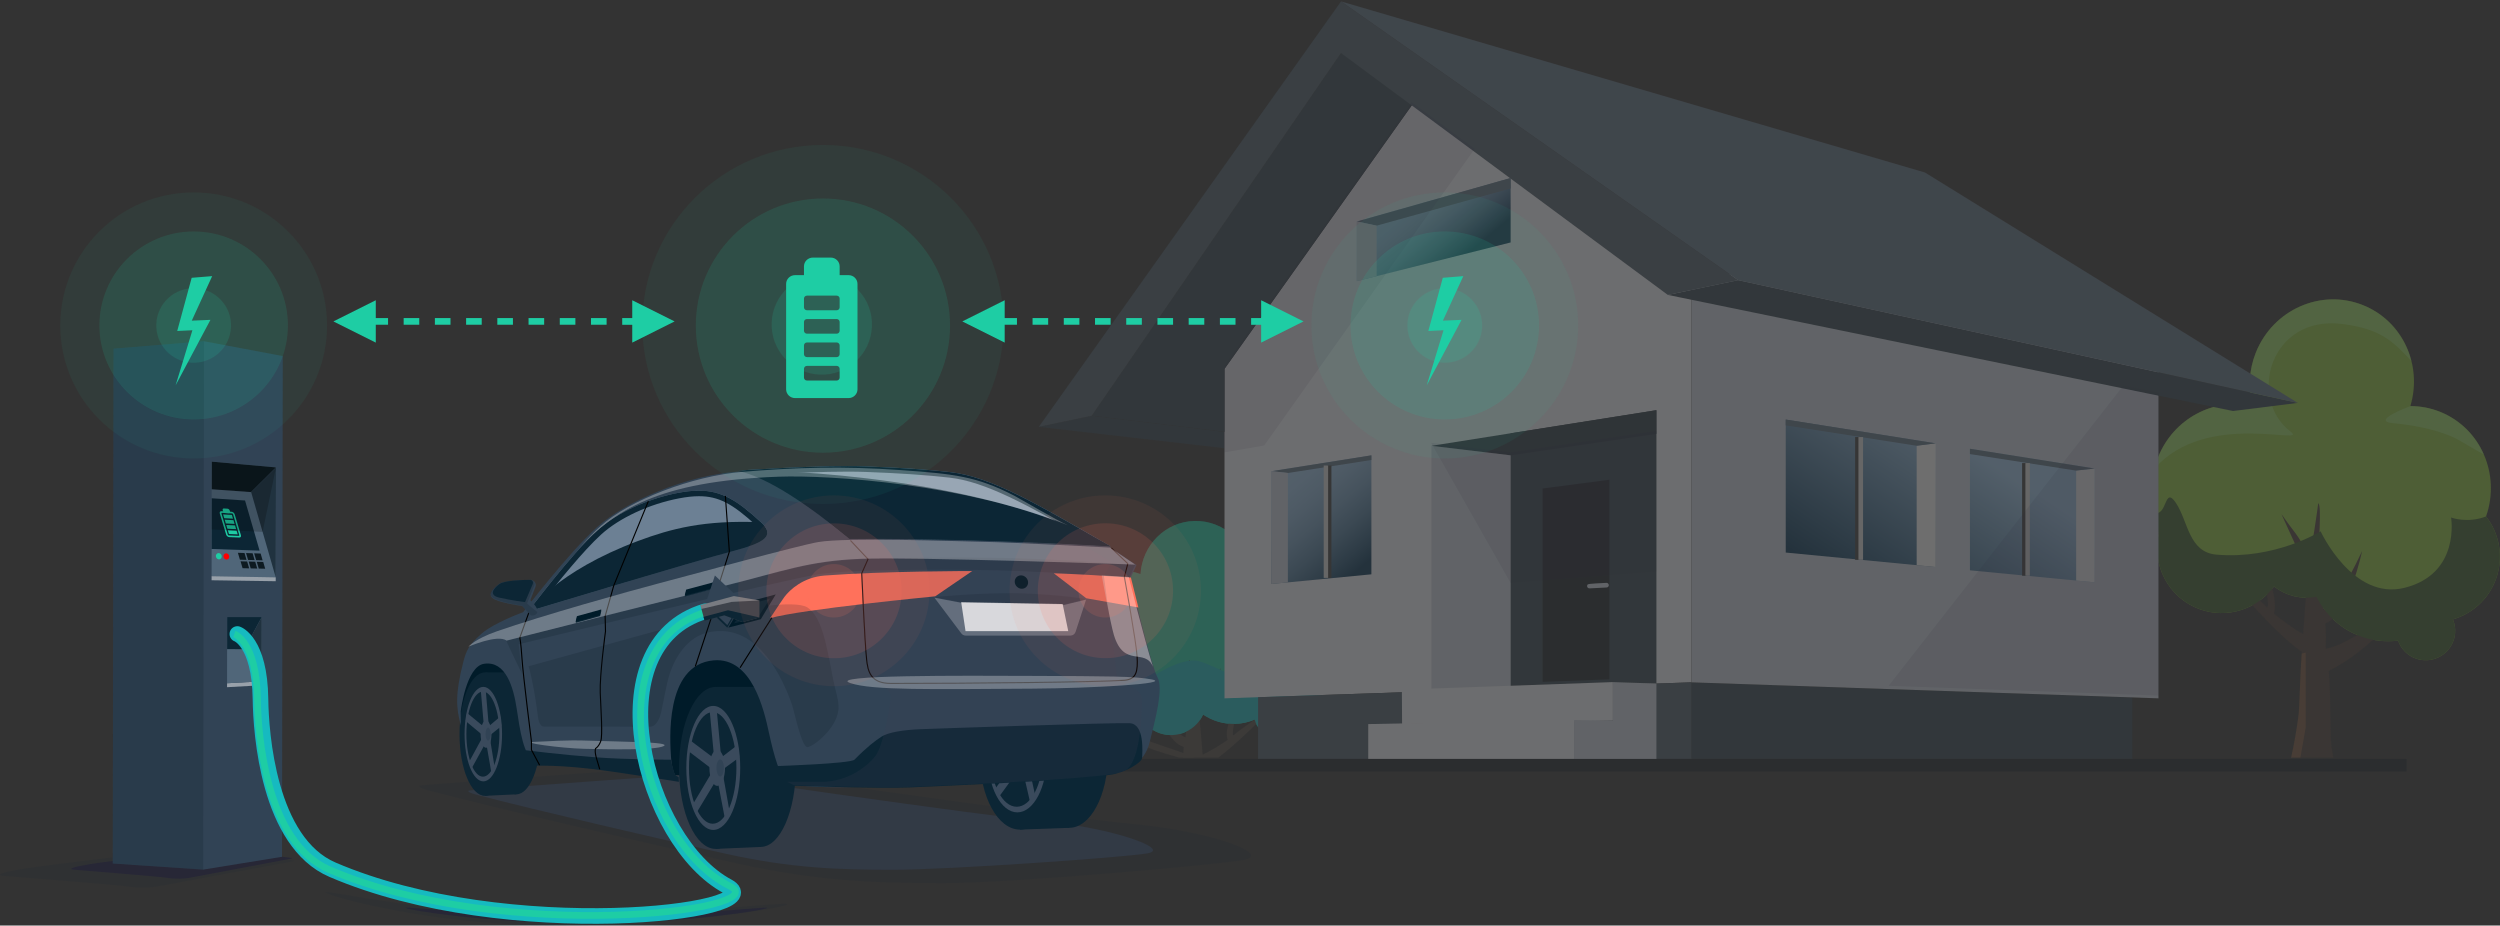 <svg height="415" viewBox="0 0 1121 415" width="1121" xmlns="http://www.w3.org/2000/svg" xmlns:xlink="http://www.w3.org/1999/xlink"><rect x="0" y="0" width="1121" height="415" fill="#333333" stroke="none"/><linearGradient id="a" x1="75.836%" x2="21.098%" y1="33.808%" y2="68.114%"><stop offset="0" stop-color="#9cc5e8"/><stop offset=".796" stop-color="#204e70"/><stop offset="1" stop-color="#002f51"/></linearGradient><linearGradient id="b" x1="0%" x2="100%" y1="50%" y2="50%"><stop offset="0" stop-color="#9c9b9b"/><stop offset="1" stop-color="#e3e3e2"/></linearGradient><linearGradient id="c"><stop offset="0" stop-color="#002f51"/><stop offset=".124" stop-color="#1f4d6f"/><stop offset=".325" stop-color="#4c789a"/><stop offset=".518" stop-color="#6f99bc"/><stop offset=".7" stop-color="#88b1d4"/><stop offset=".866" stop-color="#97c0e3"/><stop offset="1" stop-color="#9cc5e8"/></linearGradient><linearGradient id="d" x1="74.795%" x2="26.757%" xlink:href="#c" y1="69.772%" y2="31.465%"/><linearGradient id="e" x1="78.772%" x2="23.081%" xlink:href="#c" y1="94.04%" y2="8.796%"/><g fill="none" fill-rule="evenodd" transform="translate(-1)"><g fill-rule="nonzero" opacity=".301"><g transform="translate(477 134)"><path d="m623.876 143.736c8.583-2.514 15.934-8.92 19.275-17.995 3.642-9.892 1.609-20.453-4.404-28.156 6.618-18.863-2.352-39.614-20.659-46.946-4.353-1.743-8.836-2.538-13.271-2.546 5.525-18.401-3.474-38.151-21.242-45.264-18.82-7.544-40.328 1.973-48.05 21.248-3.16 7.896-3.468 16.196-1.496 23.771-.035.032-.067.067-.099.095-17.234-3.701-35.276 5.686-42.206 22.984-1.052 2.625-1.764 5.298-2.212 7.971-5.424 4.081-7.586 11.556-4.786 18.243 1.49 3.57 4.139 6.27 7.299 7.887-3.37 14.191 4.232 28.955 18.171 34.087 12.421 4.574 25.965.063 33.469-10.154 5.143 4.081 12.027 5.958 19.017 4.607 3.849 7.661 10.309 13.977 18.81 17.381 5.841 2.34 11.937 3.033 17.8 2.308 1.262 3.568 4.023 6.576 7.856 7.988 6.838 2.514 14.431-.997 16.958-7.849 1.202-3.267 1.016-6.695-.23-9.664z" fill="#8bbf3a"/><path d="m566.888 156.812c.114-3.713.123-6.623-.187-11.293 10.42-3.582 16.468-32.434 16.468-32.434-7.852 16.864-14.145 25.51-17.401 26.413-.367-3.634-.827-12.242-1.026-15.852-.176-3.211-.385-6.231-.809-8.737-.66-3.942 1.337-21.672-.425-23.336 0 0-3.276 25.933-4.651 23.055-4.302-9.011-6.643-10.383-11.752-18.015-.635-.953 11.77 25.306 11.637 26.788-.521 5.918-1.181 14.5-2.018 26.926-3.877-2.163-9.792-6.365-13.06-9.165 2.252-7.671-4.984-22.726-4.984-22.726.214 8.117 3.333 18.918 1.866 19.919-3.18-3.776-19.124-15.693-22.885-20.596 0 0 22.293 29.258 38.477 40.563-.754 9.492-1.048 25.139-1.437 28.175-.82 6.342-2.076 13.664-3.365 19.213h18.892c-.317-2.744-1.009-5.37-1.072-8.308-.123-5.843-.289-26.427-.965-30.528 23.533-11.703 43.293-39.891 43.293-39.891-16.909 16.543-37.564 29.278-44.596 29.829z" fill="#493b34"/><path d="m574.474 11.314c17.199 2.239 22.414 7.742 30.808 16.579-2.784-11.043-10.485-20.572-21.707-25.064-18.82-7.544-40.328 1.973-48.05 21.248-3.16 7.896-3.468 16.196-1.496 23.771-.035.032-.067.067-.099.095-17.234-3.701-35.276 5.686-42.206 22.984-.684 1.716-1.218 3.451-1.637 5.191 23.28-26.566 69.908-9.779 60.967-16.638-19.385-14.887-9.092-52.398 23.419-48.167z" fill="#a5e88b" opacity=".5"/><path d="m597.078 55.776c6.179.573 17.823 2.108 27.188 6.421 3.434 1.581 11.078 6.548 13.449 7.489-3.717-8.418-10.509-15.396-19.627-19.047-4.353-1.743-8.836-2.538-13.271-2.546 0 0-18.411 6.698-7.739 7.683z" fill="#a5e88b" opacity=".5"/><path d="m643.151 125.741c3.642-9.892 1.609-20.453-4.404-28.156-8.497 3.234-15.685.466-15.685.466s4.329 25.238-20.904 31.533c-23.256 5.804-37.59-25.337-37.59-25.337s-20.413 12.747-46.757 10.446c-12.454-1.091-12.632-14.934-18.093-23.122-5.46-8.185-3.661 6.5-10.086 4.329-2.283-.771-4.238-1.475-5.839-2.068.198 1.115.474 2.221.933 3.309 1.49 3.57 4.139 6.27 7.299 7.887-3.37 14.191 4.232 28.955 18.171 34.087 12.421 4.574 25.965.063 33.469-10.154 5.143 4.081 12.027 5.958 19.017 4.607 3.849 7.661 10.309 13.977 18.81 17.381 5.841 2.34 11.937 3.033 17.8 2.308 1.262 3.568 4.023 6.576 7.856 7.988 6.838 2.514 14.431-.997 16.958-7.849 1.202-3.267 1.016-6.695-.23-9.664 8.583-2.514 15.934-8.92 19.275-17.995z" fill="#385a27"/><path d="m557.863 162.189v-3.556l-1.784.456c-.713 9.549-1.002 24.451-1.378 27.408-.82 6.342-2.076 13.664-3.365 19.213h4.158l2.37-13.464z" fill="#a86f41" opacity=".5"/><path d="m115.067 160.466c-3.875-3.597-9.405-4.285-14.037-2.234-2.668-9.676-10.745-16.96-20.599-18.325 3.061-4.368 4.818-9.748 4.655-15.538-.392-14.066-11.841-25.153-25.577-24.767-12.967.364-23.316 10.816-24.109 23.81-2.824-1.032-5.865-1.58-9.038-1.493-13.737.386-24.551 12.102-24.158 26.165.084 2.883.647 5.624 1.585 8.184-2.162 3.907-3.371 8.434-3.236 13.25.397 14.062 11.85 25.154 25.585 24.77 4.321-.123 8.338-1.381 11.815-3.463.209.217.382.456.604.665 6.323 5.854 16.25 5.415 22.186-.99 1.156-1.25 2.049-2.64 2.729-4.101 4.111 2.774 9.058 4.337 14.345 4.188 3.119-.087 6.072-.785 8.793-1.934.403 1.747 1.283 3.394 2.683 4.694 3.811 3.537 9.833 3.248 13.452-.651 2.47-2.665 3.185-6.319 2.176-9.495 3.821.239 7.751-1.192 10.603-4.262 4.972-5.348 4.763-13.613-.458-18.473z" fill="#1ecda4"/><g fill="#504943" transform="translate(16.424 161.505)"><path d="m38.328 39.411c-.144 1.887-.208 3.376-.219 4.795h15.774c12.629-9.6 26.384-24.853 26.384-24.853-3.213 3.542-16.846 12.152-19.57 14.88-1.251-.722 1.413-8.529 1.594-14.394 0 0-6.184 10.879-4.259 16.421-2.793 2.025-7.852 5.061-11.17 6.624-.713-8.979-1.278-15.179-1.727-19.456-.111-1.072 10.499-20.038 9.955-19.353-4.368 5.512-6.374 6.504-10.057 13.016-1.171 2.078-3.973-16.658-3.973-16.658-1.505 1.203.2 14.009-.365 16.86-.358 1.807-.539 3.991-.693 6.31-.167 2.61-.559 8.834-.874 11.453-2.784-.651-8.165-6.894-14.885-19.08 0 0 5.178 20.846 14.085 23.433z"/><path d="m36.31 44.205h7.099c-8.041-3.775-33.937-10.386-43.377-18.187 0 0 3.71 9.424 36.278 18.187z"/></g><g fill="#16bac0"><path d="m107.833 161.912c0 1.2-.977 2.175-2.179 2.175-1.203 0-2.175-.974-2.175-2.175 0-1.204.972-2.179 2.175-2.179 1.202 0 2.179.974 2.179 2.179z" opacity=".5"/><path d="m26.138 194.289c4.321-.123 8.338-1.381 11.815-3.463.209.217.382.456.604.665 6.323 5.854 16.25 5.415 22.186-.99 1.156-1.25 2.049-2.64 2.729-4.101 4.111 2.774 9.058 4.337 14.345 4.188 3.119-.087 6.072-.785 8.793-1.934.403 1.747 1.283 3.394 2.683 4.694 3.811 3.537 9.833 3.248 13.452-.651 2.47-2.665 3.185-6.319 2.176-9.495 3.821.239 7.751-1.192 10.603-4.262 4.266-4.589 4.707-11.324 1.447-16.214-1.621 3.928-3.972 8.761-6.426 10.796-4.447 3.689-9.339-4.579-13.856-9.025-4.515-4.447-6.6.445-12.826 3.602-6.227 3.154-12.351-2.517-21.792-5.507-9.44-2.989-25.793 10.354-31.13 12.15-5.337 1.795-13.343 6.656-23.124 2.208-3.117-1.418-5.417-3.389-7.109-5.421 1.373 13.092 12.358 23.126 25.428 22.761z"/><path d="m87.822 159.387c0 1.349-1.096 2.439-2.443 2.439-1.353 0-2.443-1.091-2.443-2.439 0-1.35 1.091-2.443 2.443-2.443 1.347 0 2.443 1.094 2.443 2.443z"/></g><path d="m59.51 99.602c-12.966.364-23.315 10.816-24.109 23.81-2.823-1.032-5.864-1.58-9.037-1.492-9.547.269-17.673 6.015-21.616 14.216 10.746-8.005 27.509-5.719 35.66-3.94.657.145 1.335-.15 1.68-.728.346-.579.283-1.315-.155-1.826l-2.525-2.938c-.783-.91-.896-2.219-.281-3.252 3.6-6.04 17.139-24.733 41.376-13.113-4.653-6.698-12.368-10.978-20.993-10.737z" fill="#1ecda4" opacity=".5"/><path d="m80.477 139.839c-13.728 1.476-23.517 9.092-23.517 9.092s15.785-4.547 30.017-3.061c2.009.209 5.281.991 8.495 2.157-3.851-4.332-9.121-7.301-15.04-8.12.017-.023.028-.047.045-.068z" fill="#1ecda4" opacity=".5"/></g><g transform="translate(466)"><path d="m4.428 340.286h609.698v5.625h-609.698z" fill="#171f26"/><path d="m84.069 193.64v7.357l-83.291-9.576 23.769-4.985z" fill="#30404b"/><path d="m491.123 312.731-197.659-6.769v34.324h197.659z" fill="#30404b"/><path d="m176.829 34.851-92.76 130.53v147.751l209.395-7.168v-186.766z" fill="#f0f1f7"/><path d="m293.464 119.199v186.764l209.39 7.17v-147.621z" fill="#cbd2de"/><path d="m99.124 312.615 194.34-6.652v34.324h-194.34z" fill="#485967"/><path d="m212.369 308.741-35.54 1.217v-110.044l35.54 4.26z" fill="#cbd2de"/><path d="m277.737 183.919-65.367 10.361v114.462l65.367-2.24z" fill="#30404b"/><path d="m277.737 183.919-100.907 15.995 35.54 4.26 65.367-9.631z" fill="#25343e"/><path d="m226.714 219.038v86.706l29.946-1.118v-89.52z" fill="#171f26"/><path d="m163.696 324.68 94.529-1.553v-17.274l-94.629 3.369z" fill="#f0f1f7"/><path d="m258.225 305.854v17.274l-17.421-.292v17.451h36.933v-16.843-16.943z" fill="#cbd2de"/><path d="m148.521 324.683 92.283-1.848v17.451h-92.283z" fill="#f0f1f7"/><path d="m84.069 193.64-59.522-7.204 111.768-162.645 40.514 11.06-92.76 130.53z" fill="#30404b"/><path d="m565.324 180.661-29.038 3.637-253.433-52.058 31.545-6.623z" fill="#30404b"/><path d="m474.251 210.085v51.035l-55.938-5.393v-54.513zm-138.53 37.683 67.279 6.487v-55.466l-67.279-10.663z" fill="url(#a)"/><path d="m474.251 210.085-55.938-8.872z" fill="url(#b)"/><path d="m394.438 253.425 8.563.83v-55.466l-8.563 1.089z" fill="#f6f6f6"/><path d="m465.96 260.316 8.291.803v-51.035l-8.291.923z" fill="#f6f6f6"/><path d="m403.001 198.789-67.279-10.663v2.612l58.716 9.14z" fill="#5b6f80"/><path d="m418.313 201.214v2.392l47.522 7.403 8.416-.923z" fill="#5b6f80"/><path d="m212.369 108.714-68.954 17.335v-26.727l68.954-19.503z" fill="url(#d)"/><path d="m212.369 84.49-60.081 16.689-8.873-1.857 68.954-19.503z" fill="#5b6f80"/><path d="m152.288 123.819-8.873 2.23v-26.727l8.873 1.857z" fill="#cbd2de"/><path d="m136.315 23.791 146.538 108.448 31.545-6.623-178.083-124.988-135.537 190.793 23.769-4.985z" fill="#485967"/><path d="m366.844 195.981h2.082v55.034h-2.082z" fill="#3c3c3b"/><path d="m368.324 195.981h2.075v55.034h-2.075z" fill="#d9d9d9"/><path d="m441.71 207.635h1.995v50.514h-1.995z" fill="#3c3c3b"/><path d="m443.185 207.635h1.995v50.514h-1.995z" fill="#d9d9d9"/><path d="m565.324 180.661-167.162-103.315-261.847-76.717 178.083 124.988z" fill="#5b6f80"/><path d="m255.818 263.323c.364-.177.596-.556.576-.98-.027-.575-.516-1.017-1.089-.985-8.368.432-8.373.432-8.602 1.101-.181.543.112 1.132.656 1.313.138.051.285.064.424.053.459-.023 7.625-.395 7.625-.395.142-.007.284-.045.409-.107z" fill="#cbd2de"/><path d="m105.116 261.847 44.815-4.319v-53.354l-44.815 7.106z" fill="url(#e)"/><path d="m149.931 206.253-37.375 5.833-7.44-.806 44.815-7.106z" fill="#5b6f80"/><path d="m112.476 261.136-7.359.711v-50.566l7.359.806z" fill="#cbd2de"/><path d="m130.021 208.734h1.99v50.396h-1.99z" fill="#3c3c3b"/><path d="m128.546 208.734h1.988v50.396h-1.988z" fill="#d9d9d9"/></g><g fill="#070041" opacity=".1" transform="translate(549 45)"><path d="m420.072 131.096v135.828l-121.234-4.395 105.292-134.672z"/><path d="m93.74 153.601 35.573 4.264 65.428-9.64v63.042l-65.428 5.082z"/><path d="m113.226 21.743-94.366 133.002-17.967 3.12v-38.828l84.026-118.242z"/></g></g><g transform="translate(189 209.228)"><g fill-rule="nonzero"><path d="m.681 142.956c-.84.103-1.89.811 3.558 2.26 29.281 7.79 108.063 26.027 138.07 32.686 36.52 8.105 62.674 8.87 92.834 8.87 30.16 0 120.54-8.046 134.242-10.346 13.7-2.3-13.448-12.819-49.485-16.173-36.036-3.354-194.627-26.481-194.627-26.481s-119.881 8.61-124.593 9.184z" fill="#0c2635" opacity=".1"/><path d="m22.552 145.224c-.682.083-1.532.658 2.885 1.834 23.74 6.321 87.613 21.116 111.942 26.519 29.609 6.575 50.814 7.196 75.267 7.196 24.453 0 102.692-5.475 113.799-7.341 11.108-1.866-15.864-11.453-45.081-14.175-29.217-2.721-157.797-21.485-157.797-21.485s-97.195 6.985-101.015 7.451z" fill="#354052" fill-opacity=".6"/><path d="m18.652 115.372 29.749 14.178 66.43 8.757 50.105 2.466 78.063-3.863-22.738-58.137-191.254 5.246s-8.113 6.132-10.058 13.628c-1.946 7.495-.297 17.726-.297 17.726z" fill="#001b29"/><g transform="translate(116 98.772)"><g fill="#0c2635"><ellipse cx="37.091" cy="35.892" rx="15.782" ry="35.868"/><path d="m37.091.024h-19.83l-.374 72.621 20.204-.884z"/><ellipse cx="16.886" cy="36.335" rx="16.395" ry="36.31"/></g><ellipse cx="15.83" cy="36.335" fill="#3a4a5c" rx="12.084" ry="27.801"/><ellipse cx="15.571" cy="36.335" fill="#0c2635" rx="10.637" ry="25.028"/><path d="m14.103 9.411 2.144 22.647-10.928-8.203-.838 4.796 11.35 8.62-9.162 15.394 1.404 4.206 9.525-15.832 3.71 19.416 2.011-3.497-3.508-19.74 7.668-5.596-.635-5.665-7.476 5.726-2.109-22.564z" fill="#3a4a5c"/><path d="m21.095 36.335c0 4.443-1.565 8.044-3.496 8.044-1.931 0-3.496-3.601-3.496-8.044 0-4.443 1.565-8.044 3.496-8.044 1.931 0 3.496 3.601 3.496 8.044z" fill="#3a4a5c"/><ellipse cx="18.927" cy="36.335" fill="#314355" rx="1.666" ry="3.835"/></g><g transform="translate(18 91.772)"><g fill="#0c2635"><path d="m36.483 27.848c0 15.096-4.916 27.334-10.978 27.334-6.063 0-10.978-12.238-10.978-27.334 0-15.096 4.915-27.333 10.978-27.333 6.062 0 10.978 12.237 10.978 27.333z"/><path d="m25.504.514h-13.794l-.26 55.342 14.054-.674z"/><path d="m22.855 28.185c0 15.281-5.106 27.671-11.404 27.671-6.299 0-11.405-12.39-11.405-27.671 0-15.282 5.107-27.671 11.405-27.671 6.298 0 11.404 12.389 11.404 27.671z"/></g><path d="m19.121 28.185c0 11.7-3.764 21.186-8.405 21.186-4.642 0-8.406-9.486-8.406-21.186 0-11.701 3.764-21.186 8.406-21.186 4.641 0 8.405 9.485 8.405 21.186z" fill="#3a4a5c"/><path d="m17.934 28.185c0 10.534-3.313 19.073-7.399 19.073-4.087 0-7.4-8.539-7.4-19.073 0-10.534 3.313-19.073 7.4-19.073 4.085 0 7.399 8.539 7.399 19.073z" fill="#0c2635"/><path d="m9.514 7.666 1.492 17.26-7.602-6.251-.583 3.655 7.896 6.569-6.374 11.732.977 3.205 6.626-12.064 2.581 14.796 1.399-2.666-2.441-15.043 5.334-4.265-.441-4.317-5.201 4.363-1.466-17.195z" fill="#3a4a5c"/><path d="m14.378 28.185c0 3.386-1.09 6.13-2.433 6.13-1.343 0-2.431-2.745-2.431-6.13 0-3.386 1.089-6.131 2.431-6.131 1.343 0 2.433 2.745 2.433 6.131z" fill="#3a4a5c"/><path d="m14.029 28.185c0 1.614-.519 2.922-1.16 2.922-.64 0-1.159-1.307-1.159-2.922 0-1.614.519-2.923 1.159-2.923.641 0 1.16 1.309 1.16 2.923z" fill="#314355"/></g><g transform="translate(251 96.772)"><g fill="#0c2635"><path d="m57.769 32.632c0 17.981-7.745 32.557-17.296 32.557-9.551 0-17.295-14.576-17.295-32.557s7.744-32.556 17.295-32.556c9.551 0 17.296 14.575 17.296 32.556z"/><path d="m40.474.076h-21.73l-.41 65.916 22.14-.803z"/><path d="m36.301 33.034c0 18.201-8.044 32.959-17.967 32.959-9.922 0-17.967-14.757-17.967-32.959 0-18.202 8.045-32.958 17.967-32.958 9.923 0 17.967 14.756 17.967 32.958z"/></g><path d="m30.418 33.034c0 13.936-5.929 25.234-13.241 25.234-7.314 0-13.243-11.298-13.243-25.234 0-13.937 5.929-25.234 13.243-25.234 7.311 0 13.241 11.298 13.241 25.234z" fill="#3a4a5c"/><path d="m28.548 33.034c0 12.546-5.22 22.718-11.656 22.718-6.438 0-11.656-10.171-11.656-22.718 0-12.546 5.218-22.717 11.656-22.717 6.436 0 11.656 10.171 11.656 22.717z" fill="#0c2635"/><path d="m15.284 8.595 2.349 20.557-11.975-7.446-.919 4.354 12.439 7.824-10.042 13.974 1.54 3.817 10.438-14.37 4.065 17.623 2.205-3.175-3.845-17.916 8.403-5.08-.694-5.142-8.194 5.197-2.31-20.48z" fill="#3a4a5c"/><path d="m22.946 33.034c0 4.033-1.717 7.302-3.833 7.302-2.115 0-3.83-3.269-3.83-7.302s1.715-7.302 3.83-7.302c2.116 0 3.833 3.269 3.833 7.302z" fill="#a6b3c6"/><path d="m22.396 33.034c0 1.923-.817 3.48-1.826 3.48-1.009 0-1.825-1.558-1.825-3.48 0-1.922.816-3.481 1.825-3.481 1.009-0 1.826 1.559 1.826 3.481z" fill="#f0f2f8"/></g><path d="m18.662 116.075-.063-6.362s2.373-20.07 10.441-21.297c9.798-1.489 13.218 10.701 14.622 19.964 1.404 9.263 3.176 22.378 8.204 23.143 10.817 1.648 23.266 3.304 34.565 4.364 11.299 1.059 28.626 3.344 28.626 3.344s-1.883-3.179-2.197-9.249c-.314-6.07-3.243-41.174 19.139-43.107 17.208-1.486 22.604 22.298 24.801 32.488 2.197 10.19 5.112 20.462 8.474 22.357 3.362 1.895 20.087 2.484 33.897 1.74 13.81-.744 100.196-4.583 108.947-5.641 8.751-1.058 16.912-4.149 19.423-14.357 2.511-10.208 6.277-23.999 3.452-29.013-2.825-5.015-12.14-44.362-12.14-44.362l2.752-5.969s-8.302-5.436-11.274-7.6c-9.361-6.817-42.938-19.454-51.317-23.751-17.008-8.722-19.715-10.324-43.742-11.367-24.027-1.043-48.22-.803-72.204.847-23.423 1.612-50.507 13.322-63.375 24.919-12.868 11.597-33.129 38.112-33.129 38.112s-13.27 4.828-18.763 9.738c-5.493 4.911-6.716 7.314-8.103 12.76-3.707 14.552-3.139 20.603-1.038 28.299z" fill="#314355"/><path d="m49 64.772s74.551-22.536 90.673-26.778c15.751-4.145 19.926-7.146 13.301-13.268-13.523-12.497-21.385-15.934-37.002-12.94-12.615 2.419-26.88 8.399-36.117 16.815-12.045 10.975-30.856 36.17-30.856 36.17z" fill="#6c8094"/><path d="m152.974 24.727c-10.512-9.714-17.604-13.954-27.576-13.954-2.856 0-5.948.348-9.426 1.015-12.615 2.419-26.88 8.399-36.117 16.815-12.045 10.975-30.856 36.17-30.856 36.17s74.551-22.536 90.673-26.778c15.751-4.145 19.926-7.146 13.302-13.268zm.5 4.911c-.024.094-.315.96-3.195 2.287-2.388 1.101-5.963 2.262-11.251 3.653-12.947 3.407-64.002 18.739-83.313 24.557 6.327-8.126 17.73-22.299 25.842-29.691 8.155-7.431 21.526-13.64 34.893-16.203 3.402-.652 6.329-.969 8.949-.969 8.695 0 14.98 3.228 25.862 13.285 2.398 2.216 2.222 3.047 2.214 3.081z" fill="#0c2635"/><path d="m49 64.772s74.551-22.42 90.673-26.639c15.751-4.123 19.926-7.109 13.301-13.199-25.264-1.013-39.944 2.845-54.826 8.388-36.796 13.704-49.148 31.451-49.148 31.451z" fill="#0c2635"/><path d="m41.114 82.652-2.114-4.575s71.519-18.009 97.445-24.391c26.675-6.567 37.682-11.223 61.815-12.144 23.238-.887 54.599-1.019 73.377-.33 25.572.939 49.363 2.911 49.363 2.911l-2.752 5.955s-24.495-2.288-48.914-3.256c-24.42-.968-74.518-1.057-90.567 1.473-15.956 2.515-134.178 31.371-134.178 31.371l1.407 13.108z" fill="#0c1b24" opacity=".2"/><g fill="#ff715b" transform="translate(157 46.772)"><path d="m74.337 11.396 16.611-11.345s-39.923 0-66.196 2.026c-9.448.729-15.534 6.255-18.049 9.625-.841 1.127-3.372 4.93-6.367 9.491 13.597-3.977 74.001-9.798 74.001-9.798z"/><path d="m127.522 1.072 14.561 11.193 23.368 4.141-3.361-13.447s-2.737-.066-9.515-.568c-12.319-.911-25.054-1.32-25.054-1.32z"/></g><path d="m244.945 73.772h46.055l-2.511-12.143-45.489-.857z" fill="#fff"/><path d="m76.562 122.906c13.527.497 36.804.463 33.029 2.408-3.775 1.945-25.27 1.467-35.65 1.222s-30.175-2.918-22.019-3.133c6.711-.176 12.77-.934 24.64-.497z" fill="#fff" opacity=".3"/><path d="m310 35.772s-18.554-1.187-43.704-2.124c-28.193-1.05-54.451-1.454-73.253-1.247-16.11-12.251-35.787-31.492-50.043-30.611 0 0 36.597-2.63 57.267-1.885 19.226.693 31.169 1.817 37.742 2.559 18.352 2.072 39.267 14.379 71.991 33.307z" fill="#6c8094"/><path d="m238.009 2.465c-6.572-.742-18.516-1.866-37.742-2.56-2.566-.093-5.376-.133-8.332-.133-20.859 0-48.935 2.018-48.935 2.018.318-.02.635-.029.958-.029 14.17.002 33.333 18.663 49.085 30.64 3.165-.035 6.541-.052 10.102-.052 17.595 0 39.704.427 63.151 1.3 25.149.936 43.704 2.124 43.704 2.124-32.724-18.928-53.639-31.235-71.991-33.307zm-34.864 27.398c-3.234 0-6.345.015-9.26.043-3.082-2.366-6.261-4.949-9.612-7.674-8.811-7.162-17.812-14.478-26.3-18.87 9.859-.533 22.973-1.104 33.962-1.104 3.05 0 5.822.044 8.241.132 14.63.527 27.264 1.384 37.549 2.545 16.095 1.818 34.777 12.066 61.959 27.751-7.892-.429-19.662-1.014-33.293-1.522-22.55-.84-45.011-1.302-63.246-1.302z" fill="#0c2635"/><path d="m231 58.772 12.057 16.025c.46.612 1.199.975 1.984.975h46.9c1.07 0 2.017-.669 2.338-1.651l4.722-14.488-9.704 2.381-45.568-.813z" fill="#fff" opacity=".3"/><path d="m289.296 61.772 9.704-2.399s-11.812-2.011-29.124-2.522-38.876 1.655-38.876 1.655l12.342 2.447z" fill="#0c1b24" opacity=".2"/><g fill="#0c2635" transform="translate(47 114.772)"><path d="m117.818 28.242c-1.971-2.31-3.471-4.767-4.203-8.753 0 0 32.781-1.078 34.523-2.854 5.594-5.705 9.403-8.561 12.128-10.325 2.978-1.928 9.723-3.029 17.565-3.343 7.841-.313 86.773-3.005 93.674-2.692 6.9.313 5.65 13.241 5.65 15.434 0 2.193-7.58 6.742-14.166 7.701-18.571 2.704-75.33 5.04-89.758 5.667-14.428.627-55.412-.835-55.412-.835z"/><path d="m.673 12.405s15.966 1.993 30.903 3.131c14.937 1.138 34.191 1.097 34.191 1.097s1.4 5.562 1.657 6.177c.523 1.253 1.882 1.567 1.882 1.567l.105 2.193s-27.759-4.447-37.834-5.64c-22.91-2.715-27.071-.78-28.556-2.298-1.485-1.518-2.347-6.227-2.347-6.227z"/></g></g><g stroke="#000" stroke-linejoin="round" stroke-width=".5" transform="translate(45 12.772)"><path d="m98.839 77.41s8.271-13.104 14.27-22.434"/><path d="m148.35 20.328 7.874 8.388-2.819 6.368s1.316 30.14 2.171 38.394c.612 5.908 1.889 10.972 10.974 10.973 36.36.002 92.674-.583 104.546-1.417 5.686-.399 6.104-4.266 5.791-10.515-.314-6.249-5.721-35.8-5.721-35.8l1.536-5.993-7.36-7.008"/><path d="m92.257.383 1.783 24.977-5.181 16.315-.716 6.657-9.367 28.491"/><path d="m8.952 121.099-3.664-6.883v-3.819s-3.746-29.553-4.25-37.362c-.441-6.842-.953-9.112-.953-9.112l4.314-11.976"/><path d="m57.724 2.722-15.509 37.828-3.875 13.759.157 6.8s-2.664 19.738-2.351 27.55c.313 7.812 1.15 19.227.209 21.738-.94 2.511-2.286 3.197-2.286 3.197s-.635 1.094.509 4.84c1.144 3.745 1.343 4.514 1.343 4.514"/></g><path d="m185.178 93.45c-2.545-13.389-4.698-26.172-11.141-30.298-5.62-3.6-30.19.743-39.41 2.858-4.189.938-85.628 23.52-85.628 23.52s.847 2.256 2.447 10.82c.645 3.456 1.372 8.667 1.849 12.27.317 2.388 1.369 4.015 2.55 3.946l47.885.042c1.972-.117 3.759-2.485 4.654-6.175 1.006-4.151 2.305-12.422 3.743-16.982 3.452-10.948 10.045-17.199 16.58-18.904 12.671-3.305 26.007 2.746 36.135 26.25.909 2.109 1.683 4.172 2.34 6.102.935 2.753 4.256 18.951 6.855 18.875 2.599-.077 14.278-9.036 13.956-18.263-.15-4.321-1.209-5.606-2.816-14.06z" fill="#0c1b24" fill-rule="nonzero" opacity=".2"/><path d="m318.155 49.526-12.155-.754s3.882 21.428 5.462 26.697c4.518 15.062 13.924 5.59 17.538 14.303-4.039-12.802-10.845-40.246-10.845-40.246z" fill="#fff" fill-rule="nonzero" opacity=".4"/><path d="m312.568 92.554c-.398-5.95-5.601-43.53-5.601-43.53l3.452-6.05s-4.613-3.066-12.213-7.454c-7.83-.419-18.899-.961-31.668-1.438-28.308-1.058-54.672-1.466-73.551-1.257 3.95 3.658 7.904 8.409 7.904 8.409l-2.829 6.384s1.76 37.133 3.303 44.026c1.542 6.893 10.832 6.046 9.994 12.736-.839 6.69-3.566 20.609-6.502 24.904-2.937 4.296-12.191 12.123-24.504 12.057-12.312-.066-15.351.027-15.351.027l3.006 1.522c9.943.327 40.345 1.247 52.371.727 14.474-.626 71.412-2.962 90.041-5.665 2.045-.297 4.183-.939 6.163-1.747 6.52-3.75 7.419-23.181 7.419-31.825 0-6.211-11.034-5.875-11.432-11.825z" fill="#3c3c50" fill-rule="nonzero" opacity=".2"/><path d="m272.876 51.106c.47 1.615-.436 3.223-2.025 3.591-1.588.368-3.257-.643-3.727-2.258-.47-1.614.437-3.222 2.025-3.59 1.588-.368 3.257.642 3.727 2.257z" fill="#001b29" fill-rule="nonzero"/><path d="m274.325 93.843c34.56.141 46.691.129 54.082 1.578 9.659 1.894-26.66 3.965-53.179 4.132-45.071.284-72.272.837-81.988-2.505-10.717-3.687 50.758-3.328 81.085-3.205z" fill="#fff" fill-rule="nonzero" opacity=".3"/><path d="m198.327 41.335c23.225-.891 122.673 2.591 122.673 2.591l-11.266-7.615s-43.647-2.308-54.964-2.537c-15.581-.314-62.995-2.12-75.824.051-8.682 1.469-55.768 14.372-71.255 18.449-14.153 3.726-52.348 14.42-73 21.615-9.765 3.402-12.691 6.882-12.691 6.882s13.08-5.73 17.154-2.747c0 0 71.48-18.085 97.392-24.495 26.66-6.595 37.662-11.27 61.782-12.196z" fill="#fff" fill-rule="nonzero" opacity=".3"/><g transform="translate(119 51.772)"><path d="m12.592 3.15-12.501 3.355.646-2.681 12.501-3.355z" fill="#0c2635"/><path d="m12.512 2.716-12.501 3.357.646-2.681 12.5-3.358z" fill="#001b29"/></g><g transform="translate(70 63.772)"><path d="m11.087 3.255-10.934 3.027.601-2.567 10.934-3.028z" fill="#0c2635"/><path d="m11.013 2.84-10.934 3.028.601-2.567 10.934-3.03z" fill="#001b29"/></g><g fill-rule="nonzero" transform="translate(128 48.772)"><path d="m16.544 12.582-12-11.39-4.226 12.879 9.79 9.399z" fill="#0c2635"/><path d="m16.563 11.425-12-11.389-4.227 12.879 9.791 9.399z" fill="#314355"/><path d="m25.144 19.655-14.529 3.754 6.469-10.898 14.761-3.969z" fill="#001b29"/><path d="m24.01 18.623-10.846 2.904 5.204-8.033 10.926-3.071z" fill="#0c2635"/></g><path d="m52.074 54.008c.287-.74.187-1.576-.266-2.227-.453-.65-1.199-1.028-1.987-1.008-4.565.117-12.137.49-13.829 1.687-1.787 1.264-5.808 4.521-3.058 6.569 2.75 2.049 13.21 3.481 13.21 3.481l3.838 4.198s2.22.522 2.93-1.413c.71-1.935-3.128-5.38-3.128-5.38z" fill="#314355" fill-rule="nonzero"/><path d="m51.586 53.312c.23-.57.164-1.218-.176-1.729-.34-.51-.908-.814-1.515-.811-4.2.021-11.986.238-13.81 1.536-1.836 1.306-5.947 4.344-3.121 6.463 2.826 2.118 13.08 3.595 13.08 3.595l3.945 4.34s2.282.54 3.011-1.46c-2.608-1.955-4.664-3.879-4.664-3.879z" fill="#0c1b24" fill-rule="nonzero" opacity=".2"/><path d="m47.425 60.772 3.468-8.167c.172-.406.135-.874-.098-1.245-.233-.37-.631-.591-1.056-.588-3.702.026-11.633.279-13.862 1.938-2.939 2.188-4.64 4.977 0 6.038 5.409 1.237 11.548 2.024 11.548 2.024z" fill="#0c2635" fill-rule="nonzero"/><path d="m310 35.772s-18.577-1.183-43.756-2.115c-28.227-1.045-54.516-1.449-73.341-1.242-18.325-15.09-36.361-27.448-49.903-30.501 17.314-1.038 113.392 3.013 167 33.859z" fill="#0c2635" fill-rule="nonzero"/><g fill="#fff" fill-rule="nonzero" opacity=".3" transform="translate(64 -.228)"><path d="m226.745 26.501c-4.083-1.738-22.116-12.283-24.075-13.289-16.979-8.72-26.874-9.703-50.822-11.418-25.684-1.839-47.137-1.221-71.053.79-22.579 1.898-50.622 12.686-63.469 24.28-2.961 2.672-6.314 6.137-9.721 9.886 15.988-16.558 34.816-30.052 89.567-32.001 23.191-.826 83.699 3.237 129.573 21.751z"/><path d="m1.126 44.119v.001l.001-.001z"/></g></g><g transform="translate(0 153.228)"><g fill-rule="nonzero"><path d="m354 252.237c0 1.338-46.338 9.536-103.499 9.536-57.161 0-103.501-13.552-103.501-14.891 0-1.337 46.339 10.046 103.501 10.046 57.161 0 103.499-6.028 103.499-4.691z" fill="#0c2635" opacity=".1"/><path d="m345 253.875c0 .849-36.265 6.897-80.999 6.897-44.736 0-81.001-6.048-81.001-6.897 0-.848 36.265 3.824 81.001 3.824 44.734 0 80.999-4.672 80.999-3.824z" fill="#272736"/><path d="m127.032 231.913s7.671.726 5.619 1.057c-2.258.365-59.164 10.913-61.25 11.325-2.087.413-7.51.826-12.934 0-5.424-.826-51.598-4.383-55.771-4.767s-.559-1.711 9.873-3.364c10.43-1.652 67.732-8.392 67.732-8.392z" fill="#0c2635" opacity=".1"/><path d="m127.524 230.939s5.754.555 4.214.808c-1.694.279-44.373 8.344-45.938 8.66-1.565.316-5.633.632-9.701 0-4.068-.632-38.698-3.352-41.828-3.646-3.129-.294-.419-1.309 7.404-2.572 7.823-1.264 50.799-6.418 50.799-6.418z" fill="#272736"/><g transform="translate(51 -.228)"><path d="m41.457.001 35.328 6.656-.33 224.527-35.347 5.741-40.547-2.733.34-230.85z" fill="#314355"/><path d="m.902 3.342 40.556-3.341-.349 236.924-40.547-2.733z" fill="#0c1b24" opacity=".2"/><path d="m67.312 152.499-15.497.869-.003 1.771 15.497-.869z" fill="#fff" opacity=".5"/><path d="m67.355 123.705-15.496-.023-.044 29.685 15.497-.869z" fill="#506679"/><path d="m67.355 123.705-7.772 14.386 7.729 14.408z" fill="#20323f"/><path d="m59.583 138.091 7.772-14.386-15.496-.023-.022 14.397z" fill="#0c2635"/><g transform="translate(44.674 53.731)"><path d="m29.088 2.854-28.792-2.581-.091 51.372 28.758.505z" fill="#506679"/><path d="m28.963 52.149-28.758-.505-.003 1.812 28.756.43z" fill="#fff" opacity=".5"/><path d="m17.94 13.929-17.665-1.277.021-12.38 28.792 2.581z" fill="#0d1a21"/><path d="m29.088 2.854-11.149 11.075 11.023 38.22z" fill="#20323f"/><g transform="translate(0 16.679)"><path d="m15.206 1.016-14.939-.995-.041 22.729 21.501.745z" fill="#0c2635"/><g fill="#0d1a21" transform="translate(11.801 24.459)"><path d="m1.102 3.096 2.96.085-.903-3.082-2.97-.098z"/><path d="m4.76 3.2 2.93.083-.895-3.066-2.937-.096z"/><path d="m8.38 3.303 2.899.082-.884-3.05-2.908-.095z"/><path d="m2.297 6.913 2.951.068-.901-3.072-2.959-.08z"/><path d="m5.942 6.997 2.919.068-.891-3.055-2.927-.081z"/><path d="m9.55 7.08 2.888.067-.881-3.04-2.898-.08z"/></g><g fill="#1ecda4" transform="translate(3.372 4.309)"><path d="m9.246 13.317-4.495-.192c-.589-.025-1.216-.532-1.395-1.131l-2.845-9.472c-.181-.604.156-1.068.752-1.033l4.54.267c.587.035 1.21.55 1.388 1.148l2.789 9.383c.177.592-.153 1.055-.734 1.03zm-7.756-11.071c-.184-.011-.287.133-.232.319l2.84 9.463c.054.184.247.34.428.348l4.499.196c.18.007.281-.134.226-.317l-2.795-9.393c-.055-.184-.245-.343-.427-.354z"/><path d="m8.535 11.896-3.911-.174-.505-1.683 3.917.184z"/><path d="m7.836 9.553-3.919-.188-.505-1.686 3.925.197z"/><path d="m7.137 7.204-3.927-.201-.506-1.691 3.932.211z"/><path d="m6.436 4.85-3.937-.214-.507-1.694 3.94.224z"/><path d="m5.104 1.699c.128.423-.109.749-.526.725l-1.626-.094c-.418-.024-.865-.392-.992-.817l-.152-.508c-.127-.426.112-.754.53-.728l1.629.099c.417.025.861.392.987.817z"/></g><path d="m8.088 25.838c.178.762-.242 1.497-.94 1.642-.699.146-1.412-.354-1.59-1.118-.179-.765.242-1.501.943-1.645.699-.143 1.408.36 1.587 1.121z" fill="#f00"/><path d="m4.716 25.735c.18.765-.243 1.503-.948 1.65-.706.147-1.425-.358-1.607-1.125-.181-.768.245-1.509.952-1.653.707-.143 1.423.362 1.603 1.127z" fill="#1ecda4"/></g><path d="m.296.273 28.792 2.581-6.006 28.906-22.841-1.073z" fill="#000" opacity=".2"/></g></g></g><g transform="translate(106 113.772)"><path d="m211.239 7.09c-50.317 15.1-27.696 103.284 10.055 123.386 21.213 11.296-98.672 26.269-177.216-7.5-28.727-12.351-32.083-61.219-32.277-76.521-.327-25.731-10.372-29.163-10.372-29.163" stroke="#16bac0" stroke-linecap="round" stroke-width="7"/><path d="m211.239 7.536c-49.024 14.654-29.483 102.719 11.083 122.844 21.529 10.681-101.036 26.365-179.581-7.404-28.727-12.351-32.083-61.219-32.277-76.521-.327-25.731-10.372-29.163-10.372-29.163" stroke="#1ecda4" stroke-width="3"/><g fill-rule="nonzero" transform="translate(208.395)"><path d="m15.678.278 11.485 1.97-.026 7.62-7.557 2.064-8.181-3.007-8.857 2.398-1.886-6.996z" fill="#3e434b"/><path d="m14.639 2.896-13.522 3.153-.462-1.722 15.023-4.049 11.485 1.97z" fill="#fff" opacity=".3"/><path d="m11.399 8.925-8.857 2.398-.473-1.724 10.975-2.964 14.094 3.233-7.557 2.064z" fill="#0c2635"/></g></g></g><g fill-rule="nonzero"><g opacity=".3" transform="translate(28 64.228)"><g fill="#1ecda4"><g transform="matrix(-1 0 0 1 120 21.772)"><path d="m119.977 59.931c0 32.946-26.779 59.651-59.816 59.651-33.038 0-59.818-26.705-59.818-59.651 0-32.944 26.779-59.651 59.818-59.651 33.037 0 59.816 26.707 59.816 59.651z" opacity=".2"/><path d="m102.426 59.931c0 23.279-18.922 42.147-42.265 42.147-23.344 0-42.264-18.868-42.264-42.147 0-23.276 18.92-42.148 42.264-42.148 23.343 0 42.265 18.872 42.265 42.148z" opacity=".5"/><path d="m76.907 59.237c.384 9.225-6.804 17.011-16.051 17.393-9.247.383-17.059-6.782-17.44-16.006-.387-9.221 6.801-17.01 16.048-17.393 9.252-.382 17.059 6.785 17.443 16.007z"/></g><g transform="matrix(-1 0 0 1 681 21.772)"><path d="m119.977 59.931c0 32.946-26.779 59.651-59.816 59.651-33.038 0-59.818-26.705-59.818-59.651 0-32.944 26.779-59.651 59.818-59.651 33.037 0 59.816 26.707 59.816 59.651z" opacity=".2"/><path d="m102.426 59.931c0 23.279-18.922 42.147-42.265 42.147-23.344 0-42.264-18.868-42.264-42.147 0-23.276 18.92-42.148 42.264-42.148 23.343 0 42.265 18.872 42.265 42.148z" opacity=".5"/><path d="m76.907 59.237c.384 9.225-6.804 17.011-16.051 17.393-9.247.383-17.059-6.782-17.44-16.006-.387-9.221 6.801-17.01 16.048-17.393 9.252-.382 17.059 6.785 17.443 16.007z"/></g><g transform="matrix(-1 0 0 1 423 .772)"><path d="m162 80.5c0 44.461-36.262 80.5-80.999 80.5-44.738 0-81.001-36.039-81.001-80.5 0-44.459 36.262-80.5 81.001-80.5 44.737 0 80.999 36.041 80.999 80.5z" opacity=".2"/><path d="m138 81c0 31.482-25.52 57-57.001 57-31.483 0-56.999-25.517-56.999-57 0-31.478 25.516-57 56.999-57 31.481 0 57.001 25.522 57.001 57z" opacity=".5"/><path d="m103.98 79.567c.516 12.418-9.134 22.9-21.548 23.413-12.414.516-22.901-9.13-23.412-21.546-.52-12.413 9.13-22.898 21.544-23.414 12.42-.514 22.901 9.134 23.416 21.547z"/></g></g><g fill="#ff715b" transform="translate(304 157.772)"><path d="m85.814 42.909c0 23.632-19.208 42.786-42.903 42.786-23.697 0-42.905-19.154-42.905-42.786 0-23.629 19.207-42.785 42.905-42.785 23.696 0 42.903 19.156 42.903 42.785z" opacity=".2"/><ellipse cx="42.96" cy="42.936" opacity=".5" rx="30.231" ry="30.314" transform="matrix(.028 -1 1 .028 -1.166 84.673)"/><path d="m54.922 42.411c.275 6.616-4.88 12.202-11.513 12.475-6.632.275-12.235-4.865-12.509-11.481-.277-6.614 4.878-12.2 11.511-12.475 6.636-.273 12.235 4.866 12.511 11.481z"/></g><g fill="#ff715b" transform="translate(425 157.772)"><path d="m86.503 42.909c0 23.632-19.208 42.786-42.903 42.786-23.697 0-42.905-19.154-42.905-42.786 0-23.629 19.207-42.785 42.905-42.785 23.696 0 42.903 19.156 42.903 42.785z" opacity=".2"/><ellipse cx="43.652" cy="42.899" opacity=".5" rx="30.232" ry="30.315" transform="matrix(.029 -1 1 .029 -.495 85.289)"/><path d="m55.61 42.411c.275 6.616-4.88 12.202-11.513 12.475-6.632.275-12.235-4.865-12.509-11.481-.277-6.614 4.878-12.2 11.511-12.475 6.636-.273 12.235 4.866 12.511 11.481z"/></g></g><path d="m59.562 8.333h-3.938v-4c0-2.208-1.764-4-3.938-4h-47.25c-2.174 0-3.938 1.792-3.938 4v24c0 2.208 1.764 4 3.938 4h47.25c2.174 0 3.938-1.792 3.938-4v-4h3.938c2.174 0 3.938-1.792 3.938-4v-8c0-2.208-1.764-4-3.938-4zm-13.125 1.333v13.333c0 .736-.588 1.333-1.312 1.333h-3.938c-.725 0-1.312-.597-1.312-1.333v-13.333c0-.736.588-1.333 1.312-1.333h3.938c.725 0 1.312.597 1.312 1.333zm-10.5 0v13.333c0 .736-.588 1.333-1.312 1.333h-3.938c-.725 0-1.312-.597-1.312-1.333v-13.333c0-.736.588-1.333 1.312-1.333h3.938c.725 0 1.312.597 1.312 1.333zm-10.5 0v13.333c0 .736-.588 1.333-1.312 1.333h-3.938c-.725 0-1.312-.597-1.312-1.333v-13.333c0-.736.588-1.333 1.312-1.333h3.938c.725 0 1.312.597 1.312 1.333zm-10.5 0v13.333c0 .736-.588 1.333-1.312 1.333h-3.938c-.725 0-1.312-.597-1.312-1.333v-13.333c0-.736.588-1.333 1.312-1.333h3.938c.725 0 1.312.597 1.312 1.333z" fill="#1ecda4" transform="matrix(0 -1 1 0 353.167 179)"/><path d="m86.988 143.784 8.373-.36-15.609 29.346 7.52-24.685-6.804.324 6.479-23.844 9.192-.747z" fill="#1ecda4"/><path d="m647.988 143.784 8.373-.36-15.609 29.346 7.52-24.685-6.804.324 6.479-23.844 9.192-.747z" fill="#1ecda4"/><path d="m451.5 134.625v8h5.5v3h-5.5v8l-19-9.5zm115 0 19 9.5-19 9.5v-8h-4.5v-3h4.5zm-95.5 8v3h-7v-3zm14 0v3h-7v-3zm14 0v3h-7v-3zm14 0v3h-7v-3zm14 0v3h-7v-3zm14 0v3h-7v-3zm14 0v3h-7v-3z" fill="#1ecda4"/><path d="m169.5 134.625v8h5.5v3h-5.5v8l-19-9.5zm115 0 19 9.5-19 9.5v-8h-4.5v-3h4.5zm-95.5 8v3h-7v-3zm14 0v3h-7v-3zm14 0v3h-7v-3zm14 0v3h-7v-3zm14 0v3h-7v-3zm14 0v3h-7v-3zm14 0v3h-7v-3z" fill="#1ecda4"/></g></g></svg>